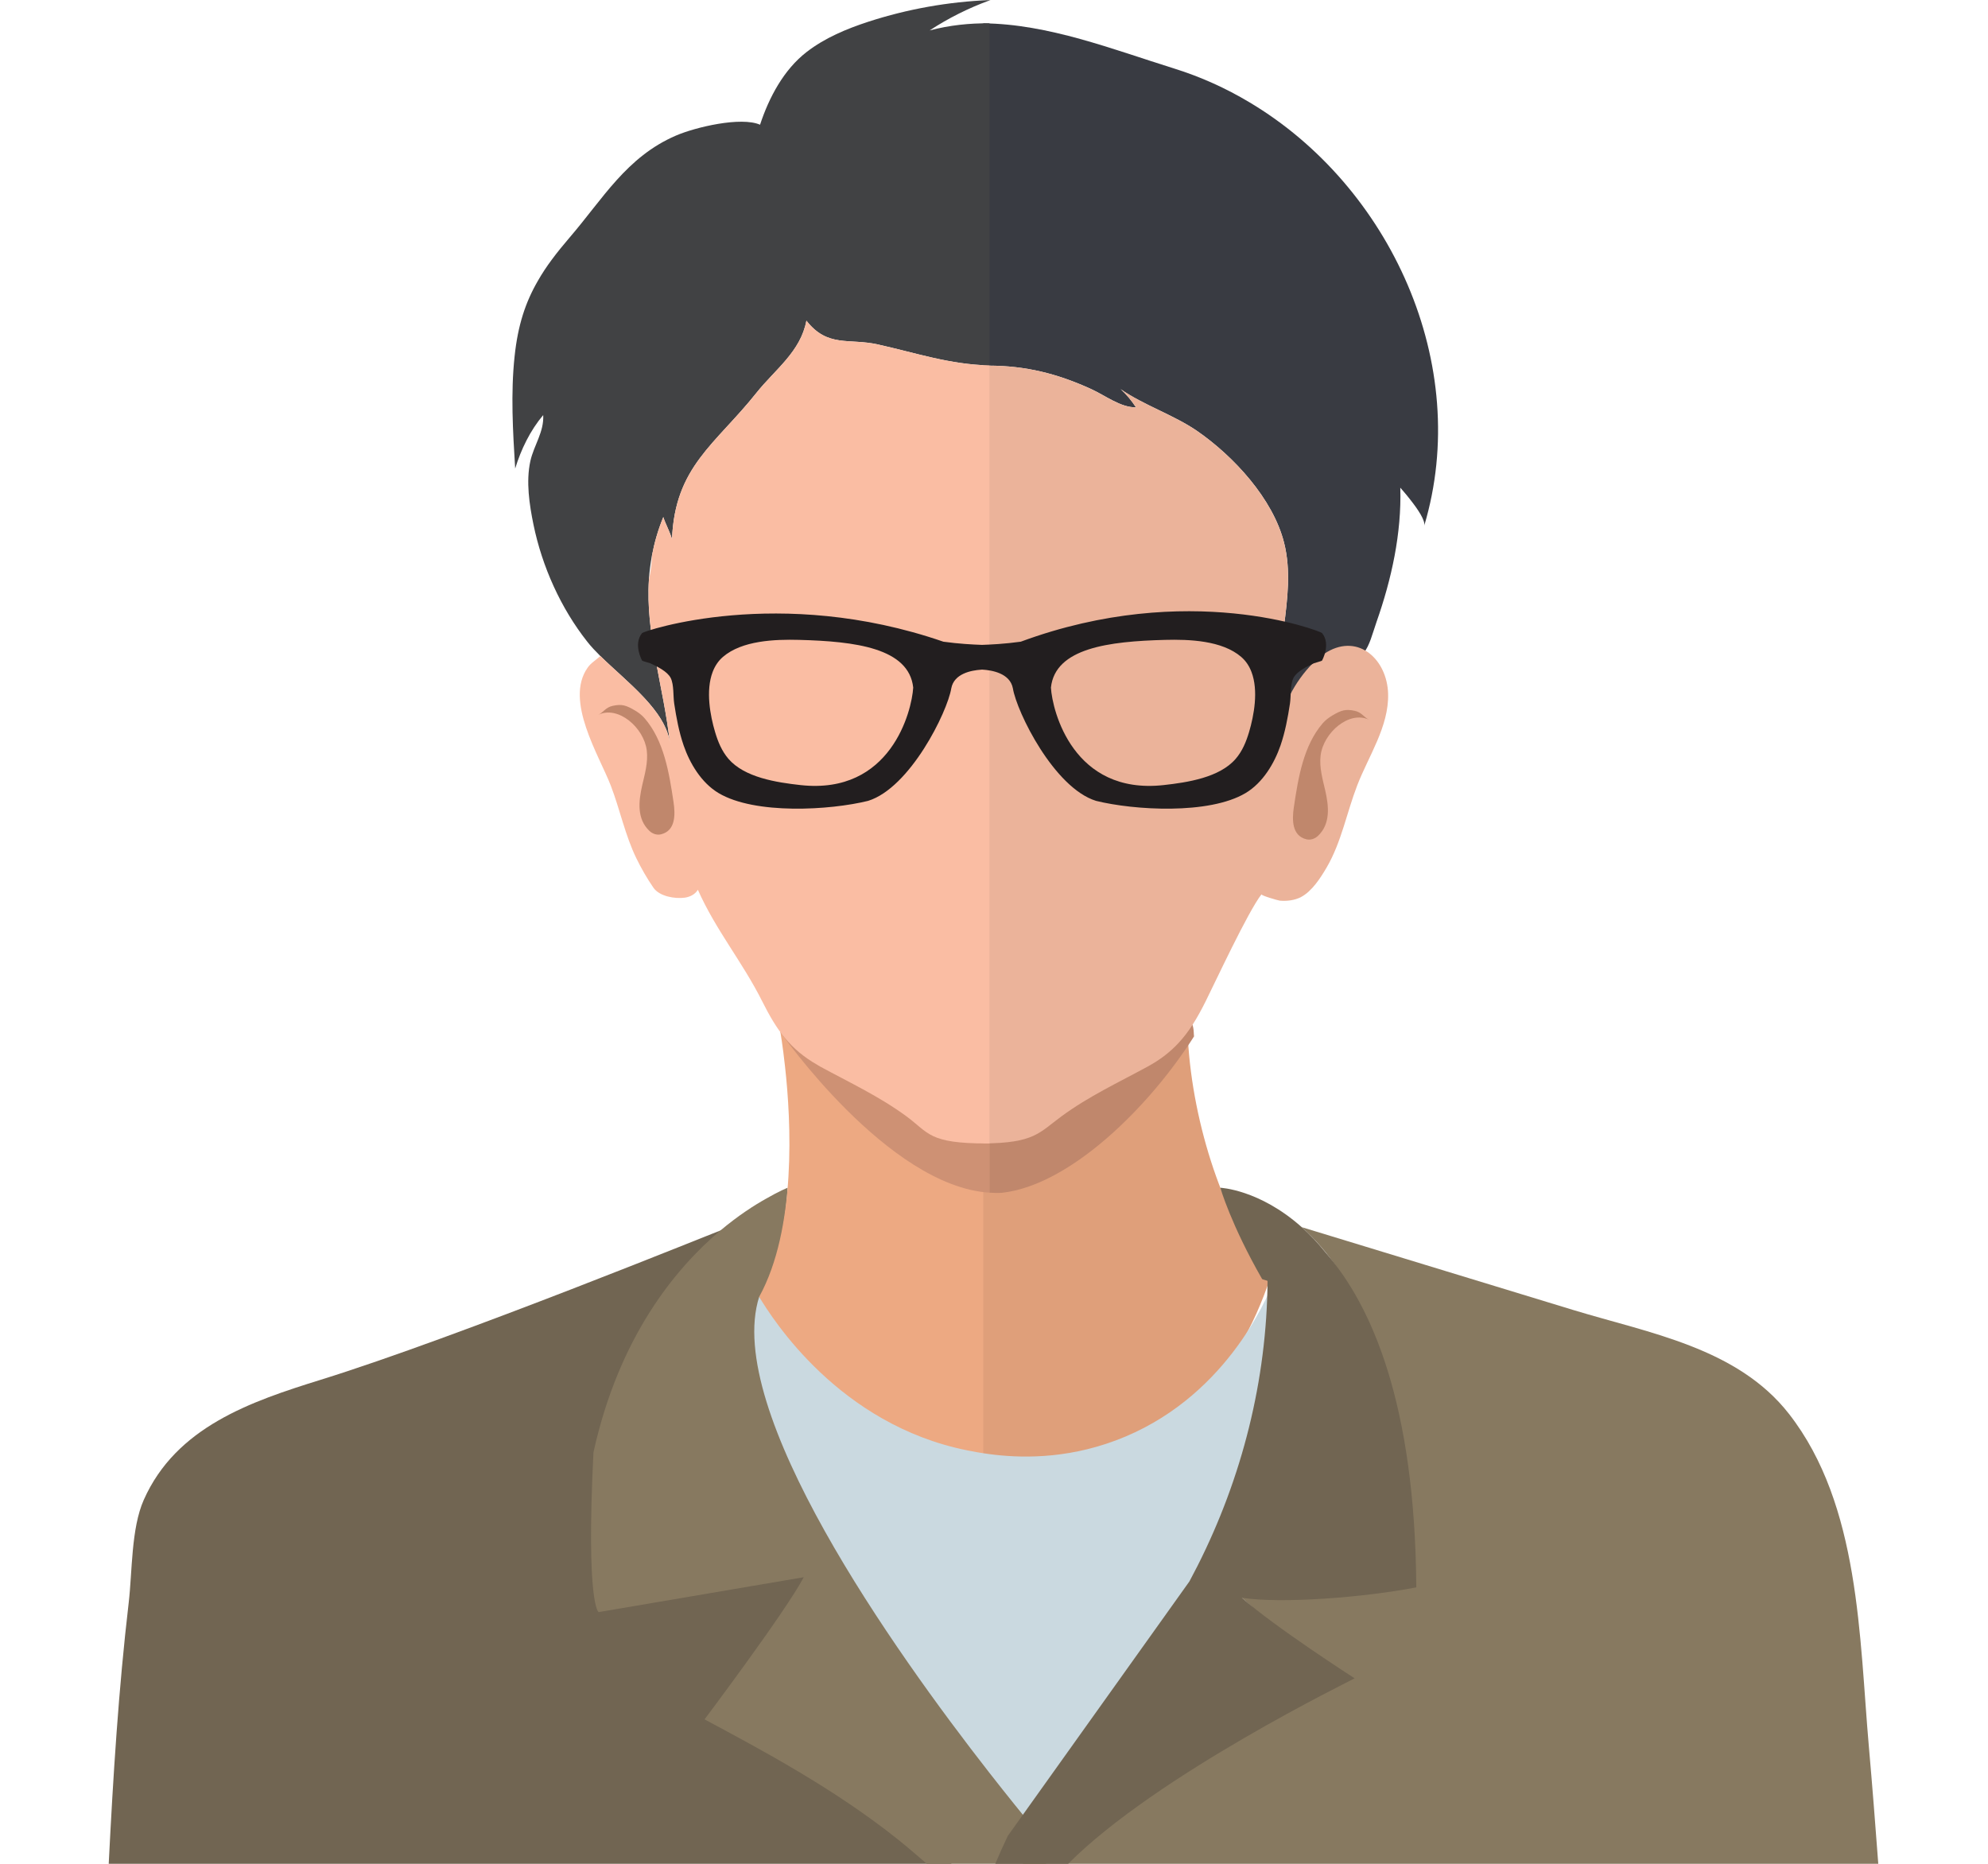 <?xml version="1.0" encoding="UTF-8" standalone="no"?>
<!DOCTYPE svg PUBLIC "-//W3C//DTD SVG 1.1//EN" "http://www.w3.org/Graphics/SVG/1.1/DTD/svg11.dtd">
<svg width="320px" height="300px" version="1.1" xmlns="http://www.w3.org/2000/svg" xmlns:xlink="http://www.w3.org/1999/xlink" xml:space="preserve" xmlns:serif="http://www.serif.com/" style="fill-rule:evenodd;clip-rule:evenodd;stroke-linejoin:round;stroke-miterlimit:2;">
    <g>
        <path d="M153.188,300C150.592,297.7 147.867,295.375 144.921,293.058C134.7,284.988 124.846,278.896 116.221,274.321C116.221,274.321 131.767,252 130.013,252L97.5,257.467C97.5,257.467 95.492,256.383 96.688,232.467C100.708,214.4 109.65,203.687 116.746,197.754C115.588,198.146 73.742,215.217 51.633,222.088C40.329,225.596 28.358,229.688 23.146,241.413C21.096,246.025 21.3,253.004 20.717,257.967C19.079,271.921 18.208,285.971 17.5,300L153.188,300Z" style="fill:rgb(113,101,82);fill-rule:nonzero;"/>
        <path d="M169.238,297.629C169.238,297.629 115.146,233.85 123.121,208.738C126.608,198.837 126.775,191.183 126.775,191.183C126.775,191.183 125.413,191.725 123.288,192.954C121.446,193.983 118.854,195.633 115.938,198.083C115.938,198.083 115.921,198.083 115.904,198.104C108.7,204.2 99.608,215.213 95.525,233.788C94.308,258.375 96.354,259.488 96.354,259.488L129.379,253.871C126.458,259.408 113.408,276.75 113.408,276.75C122.171,281.454 134.146,287.779 144.529,296.075C146.175,297.388 147.654,298.692 149.188,300L168.404,300C168.367,299.958 168.313,299.892 168.271,299.846L169.238,297.629Z" style="fill:rgb(135,121,96);fill-rule:nonzero;"/>
        <path d="M302.338,300C301.871,293.767 301.383,287.504 300.825,281.158C299.279,263.629 299.413,242.262 287.971,227.588C279.654,216.921 265.442,214.579 253.225,210.854C238.663,206.413 224.1,201.967 209.533,197.525C217.667,204.779 226.613,220.262 226.833,253.379C217.413,255.2 201.371,256.312 196.763,254.433C200.767,257.833 213.275,269.325 213.279,269.329C212.721,268.808 200.613,277.321 199.996,277.967C191.417,286.858 171.233,286.7 165.446,297.629C165.25,298.004 164.975,298.879 164.663,300L302.338,300Z" style="fill:rgb(135,121,96);fill-rule:nonzero;"/>
        <path d="M125.804,166.067C125.754,166.083 125.708,166.083 125.692,166.1C125.642,166.117 125.613,166.117 125.613,166.117C125.613,166.117 125.996,168.271 126.363,171.679C127.35,180.496 128.225,197.813 122.2,208.738C128.125,221.975 131.613,234.604 159.271,235.45L159.271,160.508C143.542,162.217 127.696,165.654 125.804,166.067Z" style="fill:rgb(237,169,130);fill-rule:nonzero;"/>
        <path d="M191.296,168.508C191.246,167.946 191.217,167.375 191.2,166.817C191.167,166.575 191.167,166.358 191.15,166.117C190.858,158.817 174.625,158.733 158.271,160.508L158.271,235.45C162.258,235.571 166.75,235.45 171.825,235.046C189.362,231.058 198.929,222.287 204.513,205.55C197.721,197.625 192.346,182.633 191.296,168.508Z" style="fill:rgb(223,159,122);fill-rule:nonzero;"/>
        <path d="M125.804,166.067C125.754,166.083 125.708,166.083 125.692,166.1C125.642,166.117 125.613,166.117 125.613,166.117C125.613,166.117 142.883,190.942 159.271,191.975L159.271,160.508C143.542,162.217 127.696,165.654 125.804,166.067Z" style="fill:rgb(206,145,116);fill-rule:nonzero;"/>
        <path d="M192.15,166.117C191.858,158.817 175.625,158.733 159.271,160.508L159.271,191.975C159.938,192.017 160.604,192.038 161.267,191.996C172.363,190.767 185.133,177.979 192.2,166.817C192.167,166.575 192.167,166.358 192.15,166.117Z" style="fill:rgb(192,135,108);fill-rule:nonzero;"/>
        <path d="M179.6,231.854C171.354,234.946 163.933,234.675 159.271,234.058C157.767,233.858 156.546,233.625 155.683,233.45C135.1,229.321 124.367,212.342 122.2,208.738C116.413,226.967 143.817,265.575 159.271,285.367C165.104,292.833 169.238,297.629 169.238,297.629L192.454,254.55C192.9,253.721 193.329,252.888 193.763,252.042C200.95,237.821 204.904,222.146 205.033,206.2C203.808,209.292 196.996,225.35 179.6,231.854Z" style="fill:rgb(202,217,224);fill-rule:nonzero;"/>
        <path d="M218.05,270.146C218.05,270.146 205.146,261.858 199.9,257.179C206.35,258.175 219.683,257.108 227.975,255.504C227.779,225.925 220.771,210.154 213.483,201.737C212.171,200.104 210.846,198.692 209.533,197.525C202.708,191.437 196.429,191.183 196.429,191.183C196.429,191.183 198.142,197.125 203.133,205.833C203.117,205.958 204.033,206.092 204.033,206.2C203.904,222.146 199.95,237.821 192.763,252.042C192.329,252.888 191.9,253.721 191.454,254.55L162.225,295.504C161.542,296.917 160.871,298.429 160.208,300L171.938,300C186.175,285.675 217.767,270.354 218.05,270.146Z" style="fill:rgb(113,101,82);fill-rule:nonzero;"/>
        <path d="M159.446,0C159.392,0.004 159.329,0.013 159.271,0.013L159.271,0.067C159.329,0.05 159.388,0.025 159.446,0Z" style="fill:rgb(117,77,42);fill-rule:nonzero;"/>
        <path d="M201.1,16.454C197.338,14.208 193.304,12.375 189.063,11.05C179.075,7.933 168.767,3.858 158.271,3.754L158.271,58.821C158.575,58.829 158.858,58.854 159.163,58.854C165.146,58.871 170.246,60.158 175.667,62.633C177.95,63.683 180.388,65.6 182.858,65.567C182.175,64.529 181.329,63.475 180.371,62.633C184.054,65.2 188.967,66.808 192.679,69.358C198.546,73.413 204.913,80.267 206.696,87.367C208.942,96.258 204.4,105.683 206.521,114.725C207.175,112.3 210.254,107.871 212.596,105.733C211.179,107.296 216.613,106.879 216.838,106.817C218.117,106.45 218.925,105.858 219.529,105.079C220.488,103.833 220.875,102.129 221.575,100.104C224,93.2 225.621,85.846 225.4,78.5C225.688,78.833 226.342,79.567 227.008,80.429C228.192,81.925 229.483,83.808 229.246,84.638C237.008,58.696 223.804,29.958 201.1,16.454Z" style="fill:rgb(57,59,66);fill-rule:nonzero;"/>
        <path d="M149.642,4.896C152.65,2.921 155.892,1.304 159.271,0.067L159.271,0.013C152.65,0.283 146.075,1.45 139.787,3.492C136.263,4.642 132.788,6.092 129.854,8.358C126.154,11.208 123.779,15.704 122.342,20.075C119.283,18.737 111.963,20.458 108.792,21.829C100.85,25.254 97.038,32.017 91.683,38.238C89.608,40.663 87.9,42.875 86.579,45.204C84.571,48.667 83.358,52.363 82.833,57.354C82.192,63.35 82.558,69.408 82.925,75.417C83.871,72.325 85.35,69.283 87.438,66.808C87.583,69.55 85.942,71.642 85.367,74.225C84.65,77.525 85.208,81.208 85.875,84.458C87.263,91.192 90.263,97.887 94.533,103.292C95.125,104.054 95.863,104.821 96.642,105.604C97.292,106.242 97.979,106.879 98.696,107.533C102.683,111.2 107.354,115.204 107.85,119.729C106.813,110.354 103.879,102.096 104.454,93.262C104.533,91.987 104.708,90.696 104.946,89.388C105.329,87.383 105.904,85.338 106.767,83.233C107.15,84.4 107.85,85.625 108.171,86.792C108.629,75.083 115.167,71.529 121.767,63.225C124.75,59.475 128.879,56.608 129.804,51.617C133.217,55.983 136.629,54.404 141.288,55.437C147.583,56.842 152.771,58.65 159.271,58.821L159.271,3.754C156.079,3.721 152.867,4.05 149.642,4.896Z" style="fill:rgb(65,66,68);fill-rule:nonzero;"/>
        <path d="M213.604,104.95C210.596,106.712 207.492,111.142 206.513,114.729C204.408,105.688 208.938,96.262 206.692,87.371C204.904,80.271 198.542,73.408 192.683,69.367C188.967,66.804 184.063,65.204 180.375,62.629C181.333,63.483 182.167,64.537 182.854,65.571C180.383,65.604 177.946,63.688 175.658,62.642C170.246,60.158 165.142,58.867 159.158,58.854C158.854,58.854 158.571,58.829 158.271,58.825L158.271,184.05C166.517,183.996 167.25,182.333 170.9,179.658C175.271,176.45 179.979,174.267 184.746,171.671C186.783,170.562 188.333,169.342 189.65,167.937C191.388,166.087 192.7,163.913 194.071,161.167C195.479,158.367 200.896,146.688 203.063,143.946C202.917,144.133 205.733,144.942 205.988,144.967C207.117,145.075 208.408,144.925 209.421,144.387C211.192,143.458 212.583,141.275 213.567,139.592C215.938,135.508 216.779,130.787 218.463,126.425C220.283,121.692 223.575,116.946 223.438,111.683C223.296,106.233 218.762,101.929 213.604,104.95Z" style="fill:rgb(235,179,154);fill-rule:nonzero;"/>
        <path d="M141.292,55.442C136.638,54.413 133.225,55.975 129.8,51.612C128.875,56.6 124.754,59.479 121.767,63.229C115.167,71.525 108.633,75.083 108.167,86.796C107.85,85.629 107.154,84.4 106.767,83.225C105.9,85.338 105.329,87.383 104.946,89.396C104.913,90.717 104.746,92.008 104.458,93.267C103.883,102.092 106.808,110.354 107.85,119.725C107.258,114.412 100.892,109.783 96.646,105.6C96.292,105.9 95.929,106.192 95.563,106.479C95.179,106.771 94.846,107.104 94.588,107.471C90.838,112.763 96.446,121.612 98.304,126.425C99.788,130.275 100.604,134.383 102.413,138.113C103.188,139.717 104.175,141.433 105.183,142.892C106.146,144.287 108.654,144.713 110.246,144.488C111.079,144.363 111.904,143.946 112.333,143.217C115.225,149.737 119.483,154.779 122.688,161.171C125.025,165.825 127.158,168.883 131.579,171.412C131.729,171.496 131.858,171.583 132.013,171.671C136.783,174.267 141.488,176.45 145.867,179.658C149.571,182.375 149.438,184.054 158.883,184.054C159.021,184.054 159.138,184.05 159.271,184.05L159.271,58.825C152.771,58.654 147.579,56.838 141.292,55.442Z" style="fill:rgb(250,189,163);fill-rule:nonzero;"/>
        <path d="M108.417,129.112C108.721,131.154 108.738,133.717 106.404,134.292C105.75,134.454 105.042,134.225 104.525,133.733C102.483,131.796 102.796,128.958 103.358,126.471C103.783,124.604 104.346,122.7 104.108,120.792C103.658,117.138 99.521,113.521 96.308,115.054C97.142,114.654 97.479,113.858 98.625,113.612C100.063,113.304 100.746,113.487 102.25,114.383C102.796,114.708 103.325,115.108 103.754,115.604C106.867,119.196 107.708,124.363 108.417,129.112Z" style="fill:rgb(192,135,108);fill-rule:nonzero;"/>
        <path d="M208.267,129.917C207.962,131.958 207.942,134.513 210.279,135.092C210.938,135.258 211.646,135.025 212.163,134.533C214.196,132.592 213.892,129.758 213.325,127.271C212.896,125.404 212.338,123.5 212.575,121.592C213.029,117.937 217.158,114.321 220.375,115.854C219.538,115.458 219.204,114.658 218.058,114.412C216.621,114.108 215.933,114.288 214.438,115.179C213.892,115.508 213.358,115.904 212.925,116.404C209.812,120 208.975,125.167 208.267,129.917Z" style="fill:rgb(192,135,108);fill-rule:nonzero;"/>
        <path d="M201.058,117.829C200.6,119.358 199.988,120.888 198.9,122.146C196.308,125.15 191.183,125.942 187.279,126.371C172.767,127.958 169.383,114.454 169.163,110.675C169.85,104.296 178.517,103.233 187.513,102.996C191.446,102.892 196.717,103.092 199.788,105.733C200.558,106.396 201.092,107.229 201.446,108.158C202.596,111.167 201.842,115.183 201.058,117.829ZM128.879,126.371C124.979,125.942 119.85,125.15 117.258,122.146C116.175,120.888 115.558,119.358 115.104,117.829C114.317,115.183 113.567,111.167 114.713,108.158C115.067,107.229 115.6,106.396 116.371,105.733C119.446,103.092 124.713,102.892 128.65,102.996C137.642,103.233 146.308,104.296 146.996,110.675C146.775,114.454 143.396,127.958 128.879,126.371ZM212.8,101.896C212.538,101.583 191.292,93.317 164.308,103.288C161.779,103.642 159.4,103.758 158.079,103.8C158.038,103.8 157.992,103.8 157.95,103.796C156.613,103.75 154.304,103.629 151.85,103.288C125.388,94.154 103.621,101.583 103.358,101.896C101.883,103.696 103.346,106.308 103.354,106.325C103.404,106.413 104.521,106.692 104.658,106.758C105.733,107.246 107.45,108.083 107.967,109.142C108.5,110.238 108.338,112.037 108.525,113.254C108.871,115.529 109.292,117.812 110.05,120.008C111.025,122.833 112.867,125.992 115.679,127.662C121.554,131.15 133.621,130.421 139.733,128.908C146.488,126.812 152.483,114.638 153.125,110.792C153.567,108.425 156.325,107.896 157.95,107.792C157.992,107.788 158.038,107.783 158.079,107.779C159.683,107.871 162.579,108.367 163.038,110.792C163.675,114.638 169.671,126.812 176.425,128.908C182.538,130.421 194.608,131.15 200.479,127.662C203.296,125.992 205.133,122.833 206.112,120.008C206.867,117.812 207.292,115.529 207.638,113.254C207.825,112.037 207.658,110.238 208.196,109.142C208.708,108.083 210.429,107.246 211.5,106.758C211.642,106.692 212.754,106.413 212.804,106.325C212.813,106.308 214.275,103.696 212.8,101.896Z" style="fill:rgb(34,30,31);fill-rule:nonzero;"/>
    </g>
</svg>
